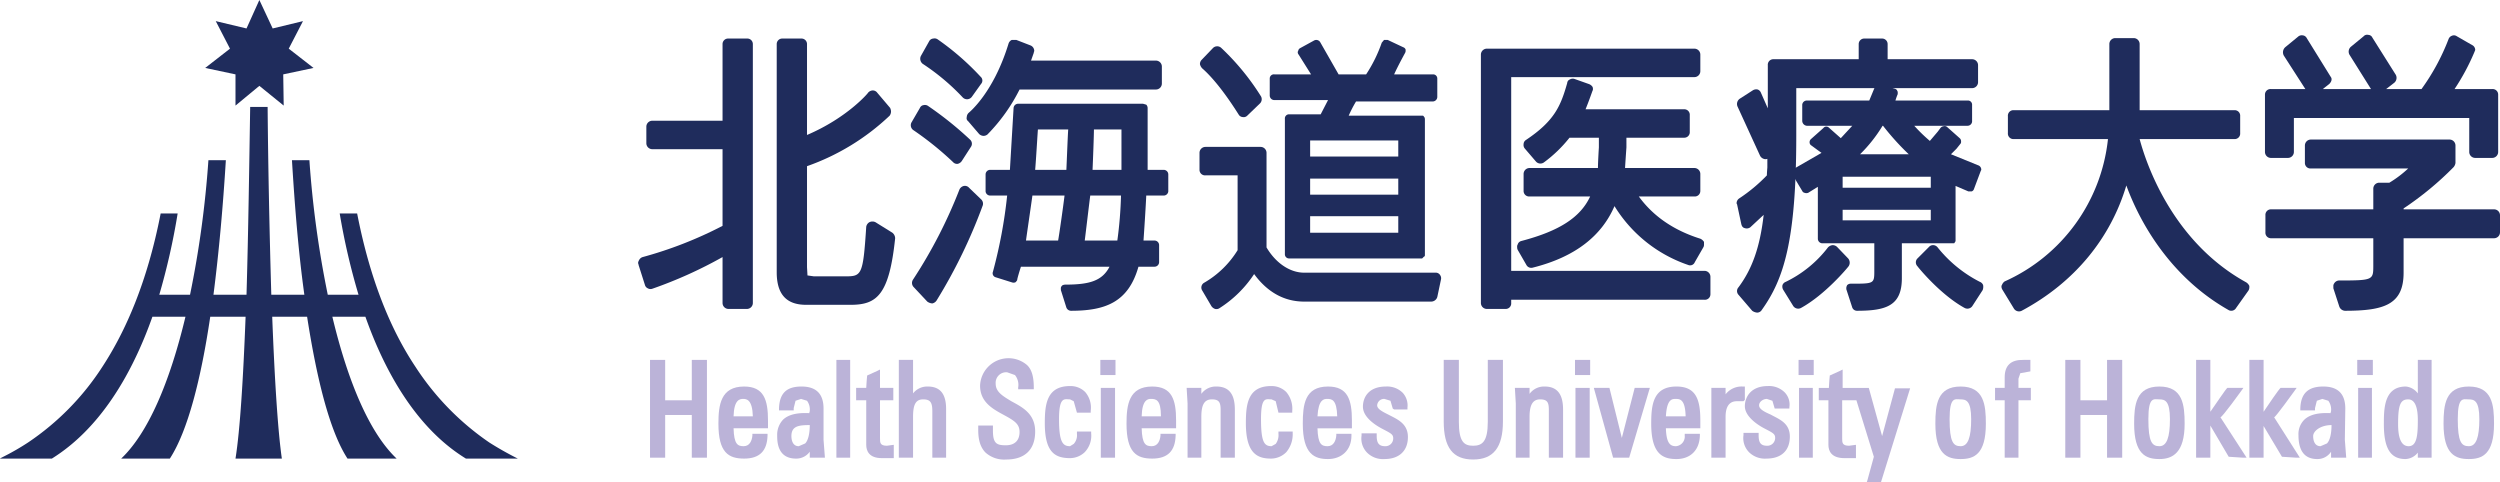 <svg xmlns="http://www.w3.org/2000/svg" viewBox="0 0 544.6 105.1"><defs><style>.a{fill:#1f2c5c;}.b{fill:#bbb3d8;}</style></defs><title>footer_logo_sp</title><path class="a" d="M106.6,96.4A58.5,58.5,0,0,1,90.5,79.9c-5.2-7.8-9.8-18.5-12.7-33.4H74a146.2,146.2,0,0,0,4.1,17.7H71.4a220.8,220.8,0,0,1-4-29.3H63.6c.6,9.8,1.4,20,2.7,29.3H59.1c-.4-13.7-.7-28.6-.8-40.9H54.5c-.2,12.3-.4,27.2-.8,40.9H46.5c1.2-9.3,2.1-19.5,2.7-29.3H45.4a220.8,220.8,0,0,1-4,29.3H34.7a147.4,147.4,0,0,0,4-17.7H35c-2.9,14.9-7.6,25.6-12.7,33.4A57.2,57.2,0,0,1,6.1,96.4C2.6,98.7,0,99.8,0,99.9H11.3C15.9,97,25.9,89.6,33.2,69h7.2c-3.4,14.2-8.1,25.3-14,30.9H37c3.9-6,6.8-17.4,8.8-30.9h7.7c-.5,13.1-1.2,24.7-2.2,30.9H61.4c-.9-6.2-1.6-17.8-2.1-30.9h7.6c2.1,13.5,4.9,24.9,8.8,30.9H86.4c-5.9-5.6-10.6-16.7-14-30.9h7.2c7.3,20.6,17.2,28,21.9,30.9h11.3A70.2,70.2,0,0,1,106.6,96.4Z"/><polygon class="a" points="68.3 14.8 62.9 10.6 66 4.6 59.4 6.2 56.5 0 53.7 6.2 47 4.6 50.1 10.6 50.1 10.6 50.1 10.6 44.7 14.8 51.3 16.2 51.3 23 56.5 18.7 61.8 23 61.7 16.2 68.3 14.8"/><path class="a" d="M460.8,8.3a1.3,1.3,0,0,0-1.3,1.3V24H438.6a1.2,1.2,0,0,0-1.2,1.3V29a1.2,1.2,0,0,0,1.2,1.3h20.6a38.4,38.4,0,0,1-22.5,31,1.6,1.6,0,0,0-.6.8c-.1.1-.1.2-.1.4a1.4,1.4,0,0,0,.2.6l2.5,4.1a1.3,1.3,0,0,0,1.7.5c11.6-6.2,19.4-15.9,22.8-27.3,3.4,9.3,10.4,20.4,22.2,27.1a1.2,1.2,0,0,0,1.7-.4l2.7-3.8a1.4,1.4,0,0,0,.2-.7v-.3a1.8,1.8,0,0,0-.7-.8c-16.5-9.1-22-26.7-23.2-31.2h20.7A1.2,1.2,0,0,0,488,29V25.3a1.2,1.2,0,0,0-1.2-1.3H466.1V9.6a1.3,1.3,0,0,0-1.3-1.3Zm3.9,22h0Z"/><path class="a" d="M209.7,21.2a1.3,1.3,0,0,0,2-.1l2-2.8a1.1,1.1,0,0,0-.1-1.6,57.6,57.6,0,0,0-9.3-8.1,1.2,1.2,0,0,0-1-.2,1.1,1.1,0,0,0-.9.6l-1.8,3.2a1.4,1.4,0,0,0,.4,1.7A48.1,48.1,0,0,1,209.7,21.2Z"/><path class="a" d="M211.1,40.9a1.2,1.2,0,0,0-1.1-.4,1.4,1.4,0,0,0-1,.8,105.7,105.7,0,0,1-10.1,19.6,1.3,1.3,0,0,0,.1,1.6l3,3.2a2.1,2.1,0,0,0,1.1.4,1.5,1.5,0,0,0,.9-.6,114.3,114.3,0,0,0,10.1-20.8,1.3,1.3,0,0,0-.4-1.3Z"/><path class="a" d="M207.6,35.3a1.2,1.2,0,0,0,1,.4,1.5,1.5,0,0,0,.9-.6l2-3.1a1.2,1.2,0,0,0-.2-1.6,75.7,75.7,0,0,0-9.1-7.3,1.2,1.2,0,0,0-1-.2,1,1,0,0,0-.8.6l-1.8,3.1a1.3,1.3,0,0,0,.3,1.7A69,69,0,0,1,207.6,35.3Z"/><path class="a" d="M251.8,13.2H224.6l.6-1.7c0-.2.1-.3.1-.4a1.3,1.3,0,0,0-.8-1.2l-3.1-1.2h-1a1.3,1.3,0,0,0-.7.8c-3.3,10.8-8.6,15-8.7,15.1a1.3,1.3,0,0,0-.4.9.8.8,0,0,0,.3.9l2.4,2.8a1.5,1.5,0,0,0,.9.4,1.4,1.4,0,0,0,.9-.3,38.6,38.6,0,0,0,7-9.8h29.7a1.3,1.3,0,0,0,1.3-1.3V14.5A1.3,1.3,0,0,0,251.8,13.2Z"/><path class="a" d="M253.5,37H250V23.5a1.1,1.1,0,0,0-.3-.7l-.7-.2H221.8a1,1,0,0,0-1,.9L220,37h-4.3a1,1,0,0,0-1,1v3.7a1,1,0,0,0,1,.9h3.7a105.8,105.8,0,0,1-3.1,16.6.9.9,0,0,0,.6,1.2l3.5,1.1a1.1,1.1,0,0,0,.8,0c.2-.2.4-.4.4-.6s.5-1.9.8-2.8h19.3c-1.6,3.1-4.4,3.9-9.6,3.9-.3,0-.7.1-.8.3a.7.7,0,0,0-.2.6v.3l1.2,3.8a1.1,1.1,0,0,0,1,.7c7.4,0,12.5-1.8,14.7-9.6h3.5a1,1,0,0,0,1-1V53.4a1,1,0,0,0-1-1h-2.4c.1-1.4.5-7.4.6-9.8h3.8a1,1,0,0,0,1-.9V38A1,1,0,0,0,253.5,37Zm-23,15.4h-7c.2-1.5,1.1-7.6,1.4-9.8h7C231.6,45.1,230.7,51.4,230.5,52.4ZM232.3,37h-6.8c.2-2.3.5-7.6.6-8.8h6.6C232.6,29.5,232.4,34.8,232.3,37Zm11.1,15.4h-7.1c.2-1.5.9-7.5,1.2-9.8h6.7A88.3,88.3,0,0,1,243.4,52.4Zm.9-15.4H238c.1-2.2.3-7.5.3-8.8h6Z"/><path class="a" d="M494.7,34.4h3.7a1.3,1.3,0,0,0,1.3-1.3V25.7h38.2v7.4a1.3,1.3,0,0,0,1.3,1.3h3.7a1.3,1.3,0,0,0,1.3-1.3V20.6a1.2,1.2,0,0,0-1.3-1.2h-8.2a48.1,48.1,0,0,0,4.3-8l.2-.5a1.2,1.2,0,0,0-.7-1.1l-3.3-1.9a1.1,1.1,0,0,0-1.1-.1,1.2,1.2,0,0,0-.7.7,47.5,47.5,0,0,1-5.9,10.9h-7.7l1.8-1.4a1.4,1.4,0,0,0,.3-1.7l-5.1-8.1a1,1,0,0,0-.9-.6,1,1,0,0,0-1,.3l-2.8,2.3a1.4,1.4,0,0,0-.3,1.7l4.7,7.5H506l1.4-1.1c.5-.5.7-1.1.3-1.6l-5.2-8.4a1.1,1.1,0,0,0-.9-.6,1.2,1.2,0,0,0-1,.3l-2.8,2.3a1.5,1.5,0,0,0-.3,1.8l4.7,7.3h-7.5a1.2,1.2,0,0,0-1.3,1.2V33.1A1.3,1.3,0,0,0,494.7,34.4Z"/><path class="a" d="M543.3,45.6H523.6v-.2a68.3,68.3,0,0,0,10.9-9,1.8,1.8,0,0,0,.4-.9V31.7a1.3,1.3,0,0,0-1.3-1.3H503.4a1.3,1.3,0,0,0-1.3,1.3v3.8a1.2,1.2,0,0,0,1.3,1.2h21.2a24.5,24.5,0,0,1-4.1,3.1h-2.2a1.3,1.3,0,0,0-1.3,1.3v4.5H494.7a1.2,1.2,0,0,0-1.2,1.3v3.7a1.2,1.2,0,0,0,1.2,1.3H517v5.9c0,3.2,0,3.3-7.5,3.3a1.3,1.3,0,0,0-1,.6,1,1,0,0,0-.2.7v.4l1.3,4a1.4,1.4,0,0,0,1.2.9c8.5,0,12.8-1.3,12.8-8.3V51.9h19.7a1.3,1.3,0,0,0,1.3-1.3V46.9A1.3,1.3,0,0,0,543.3,45.6Z"/><path class="a" d="M194.4,50.7l-3.7-2.3a1.5,1.5,0,0,0-1.3,0,1.4,1.4,0,0,0-.7,1c-.7,10.8-1,10.8-4.8,10.8h-6.6l-1.4-.2c0-.1-.1-1.8-.1-1.8v-22a50.4,50.4,0,0,0,18-11,1.6,1.6,0,0,0,.3-.9,1.9,1.9,0,0,0-.2-.8l-2.8-3.3a1.2,1.2,0,0,0-1-.5,1.4,1.4,0,0,0-1,.5c0,.1-4.6,5.5-13.3,9.2V9.6a1.2,1.2,0,0,0-1.3-1.2h-4a1.2,1.2,0,0,0-1.3,1.2V59.3c0,4.8,2.1,7.1,6.4,7.1h9.7c5.7,0,8.4-2.1,9.7-14.5A1.6,1.6,0,0,0,194.4,50.7Z"/><path class="a" d="M162.7,8.4h-4a1.2,1.2,0,0,0-1.3,1.2V26.3H142.1a1.3,1.3,0,0,0-1.3,1.3v3.6a1.3,1.3,0,0,0,1.3,1.3h15.3V49.2A87.4,87.4,0,0,1,140,56a1.3,1.3,0,0,0-.8.7,1.4,1.4,0,0,0-.2.6c0,.1.1.2.1.4l1.4,4.4a1.1,1.1,0,0,0,.6.7,1.2,1.2,0,0,0,1,.1A94.8,94.8,0,0,0,157.4,56V66a1.3,1.3,0,0,0,1.3,1.3h4A1.3,1.3,0,0,0,164,66V9.6A1.2,1.2,0,0,0,162.7,8.4Z"/><path class="a" d="M371.3,59H329.2V16.8h39.9a1.3,1.3,0,0,0,1.3-1.3V11.9a1.3,1.3,0,0,0-1.3-1.3H323.9a1.3,1.3,0,0,0-1.3,1.3V66a1.3,1.3,0,0,0,1.3,1.3H328a1.2,1.2,0,0,0,1.2-1.3v-.7h42.1a1.2,1.2,0,0,0,1.3-1.2V60.3A1.3,1.3,0,0,0,371.3,59Z"/><path class="a" d="M342,17.3a.9.9,0,0,0-.6.8c-1.4,4.9-2.7,8.2-9,12.4a1.1,1.1,0,0,0-.5.9,1.2,1.2,0,0,0,.3,1l2.4,2.8a1.3,1.3,0,0,0,1.7.2,29.1,29.1,0,0,0,5.6-5.4h6.4v2.1s-.2,3.1-.2,4.5H333.2a1.3,1.3,0,0,0-1.3,1.3v3.7a1.2,1.2,0,0,0,1.3,1.2h13.2c-2.1,4.5-6.6,7.5-15,9.7a1.1,1.1,0,0,0-.8.8.7.7,0,0,0-.1.5,1.3,1.3,0,0,0,.1.6l1.9,3.3a1.2,1.2,0,0,0,1.4.6c9.2-2.3,15-6.9,17.8-13.4a30.3,30.3,0,0,0,16,12.8,1.1,1.1,0,0,0,1.5-.6l1.9-3.3a1.3,1.3,0,0,0,.1-.6v-.5a1.8,1.8,0,0,0-.8-.7c-7-2.2-11-5.9-13.4-9.2h12.1a1.2,1.2,0,0,0,1.3-1.2V37.9a1.3,1.3,0,0,0-1.3-1.3H354c.1-1.7.3-4.5.3-4.5V30h12.6a1.2,1.2,0,0,0,1.2-1.3V25.1a1.2,1.2,0,0,0-1.2-1.3H345.4c.7-1.7,1.5-4,1.5-4a.6.6,0,0,0,.1-.4.9.9,0,0,0-.1-.5,1.6,1.6,0,0,0-.8-.6L343,17.2A1.2,1.2,0,0,0,342,17.3Z"/><path class="a" d="M399.2,53.4a1.6,1.6,0,0,0-1,.5,25.6,25.6,0,0,1-9.2,7.5,1.2,1.2,0,0,0-.7.7,1.4,1.4,0,0,0,.2,1.1l2.1,3.4a1.3,1.3,0,0,0,1.7.5c5.3-2.9,10.2-8.8,10.4-9.1a1.4,1.4,0,0,0-.1-1.7l-2.4-2.5A1.4,1.4,0,0,0,399.2,53.4Z"/><path class="a" d="M406.2,8.4a1.2,1.2,0,0,0-1.3,1.2v3.3H386.3a1.2,1.2,0,0,0-1.2,1.3v9.4l-1.5-3.4a1.2,1.2,0,0,0-.7-.7,1.4,1.4,0,0,0-1.1.2L379,21.5a1.4,1.4,0,0,0-.5,1.7l4.9,10.7a1.4,1.4,0,0,0,.8.7,1.1,1.1,0,0,0,.8,0v1.9s-.1,1.1-.1,1.7a35,35,0,0,1-6,5,1.3,1.3,0,0,0-.6,1,.4.4,0,0,0,.1.3l.9,4.2c.1.5.3.9.8,1a1.3,1.3,0,0,0,1.2-.2l2.9-2.7c-.8,7-2.5,11.8-5.5,15.8a1.2,1.2,0,0,0,0,1.6l3,3.5a2.1,2.1,0,0,0,1.1.4,1.2,1.2,0,0,0,1-.6c4.8-6.7,7.5-15.1,7.5-37.9V19.2h38.3a1.3,1.3,0,0,0,1.3-1.3V14.2a1.3,1.3,0,0,0-1.3-1.3H411.2V9.6a1.2,1.2,0,0,0-1.3-1.2Z"/><path class="a" d="M430.9,36,425,33.6l1.2-1.2.8-1a.7.7,0,0,0,.2-.6.9.9,0,0,0-.3-.7l-2.7-2.4a.8.8,0,0,0-.8-.2,1,1,0,0,0-.7.4l-.6.8-1.7,2a35.5,35.5,0,0,1-3.4-3.3h11.6a1,1,0,0,0,1-1.1V22.8a.9.9,0,0,0-1-.9H412.9a13.6,13.6,0,0,1,.5-1.4v-.3a.6.6,0,0,0-.1-.4c-.1-.3-.3-.4-.6-.5l-3.1-.9a1.1,1.1,0,0,0-1.2.6l-1.2,2.9H393.6a1,1,0,0,0-1,.9v3.5a1.1,1.1,0,0,0,1,1.1h9.9L401,30.1l-2.6-2.3a.8.8,0,0,0-1.2.1l-2.7,2.4a.9.9,0,0,0-.3.7h0a.8.8,0,0,0,.4.7l1.5,1.1.7.5-5.9,3.4a1.2,1.2,0,0,0-.5.9c0,.2.1.3.1.5l2.1,3.5a.7.7,0,0,0,.5.4,1.1,1.1,0,0,0,.8,0l2.1-1.3V52a1,1,0,0,0,1,1h11.3v5.9c0,2.9,0,2.9-5.1,2.9a1.1,1.1,0,0,0-.8.3,1.4,1.4,0,0,0-.2.6V63l1.3,4a1.1,1.1,0,0,0,1,.7c6.4,0,9.8-1.1,9.8-7.1V53h11.4l.2-.3h0a.4.4,0,0,0,.1-.3V40.5l2.8,1.2h.7a.8.8,0,0,0,.5-.5l1.5-4a.4.4,0,0,0,.1-.3A1,1,0,0,0,430.9,36Zm-10.3,2.5v2.4H401.4V38.5ZM410.2,27.4a55.6,55.6,0,0,0,5.6,6.2H405.2a31.8,31.8,0,0,0,4.9-6.2ZM401.4,48V45.7h19.2V48Z"/><path class="a" d="M420.2,53.8l-2.5,2.5a1.2,1.2,0,0,0,0,1.7c.2.3,5,6.2,10.3,9.1a1.3,1.3,0,0,0,1.7-.5l2.2-3.4a2,2,0,0,0,.1-1.1,1.2,1.2,0,0,0-.7-.7,28,28,0,0,1-9.2-7.5,1.3,1.3,0,0,0-.9-.5A1.2,1.2,0,0,0,420.2,53.8Z"/><path class="a" d="M274.7,21A53.1,53.1,0,0,0,266,10.4a1.3,1.3,0,0,0-1.8.1L261.8,13a1.3,1.3,0,0,0-.4,1,2,2,0,0,0,.5.9c3.9,3.4,7.8,9.9,7.9,10a1.1,1.1,0,0,0,.9.6,1.1,1.1,0,0,0,1-.3l2.7-2.6A1.3,1.3,0,0,0,274.7,21Z"/><path class="a" d="M262.6,32a1.3,1.3,0,0,0-1.3,1.3V37a1.2,1.2,0,0,0,1.3,1.2h7V54.5a20.7,20.7,0,0,1-7.3,7.1,1.2,1.2,0,0,0-.4,1.7l2,3.4a1.6,1.6,0,0,0,.8.6,1.2,1.2,0,0,0,1-.2,25.2,25.2,0,0,0,7.5-7.4c2.7,3.7,6.3,6,10.9,6h27.7a1.4,1.4,0,0,0,1.3-1l.8-3.8a1.2,1.2,0,0,0-.2-1,1.1,1.1,0,0,0-1-.5H284.1c-3.1,0-6.2-2.1-8.2-5.5V33.3a1.3,1.3,0,0,0-1.3-1.3Z"/><path class="a" d="M312.2,16.2h-8.5c.8-1.8,2.4-4.7,2.4-4.7s.1-.2.1-.4v-.3a.8.8,0,0,0-.5-.5l-3.4-1.6h-.8l-.5.6a30.9,30.9,0,0,1-3.4,6.9h-6l-4-7a1,1,0,0,0-1.3-.4l-3.1,1.7a.8.8,0,0,0-.4.6.4.4,0,0,0-.1.3.8.8,0,0,0,.2.5l2.7,4.3h-8a.9.9,0,0,0-1,.9v3.7a1,1,0,0,0,1,1h11.7l-1.6,3.1h-6.9a.9.9,0,0,0-.9,1V55.4a.9.9,0,0,0,.9.9h29a1990328647664.4,1990328647664.4,0,0,1,.4-.4h.1a.3.3,0,0,1,.1-.2V25.9c0-.1-.1-.3-.1-.4a.1.1,0,0,1-.1-.1l-.2-.2H293.8a27.7,27.7,0,0,1,1.6-3.1h16.8a1,1,0,0,0,.9-1V17.1A.9.9,0,0,0,312.2,16.2Zm-7.6,26.2H285.4V38.9h19.2Zm-19.2,4.7h19.2v3.6H285.4Zm19.2-16.5v3.5H285.4V30.6Z"/><path class="b" d="M459,78.4v8.8h-5.8V78.4h-3.3V99.7h3.3V90.4H459v9.3h3.3V78.4H459Z"/><path class="b" d="M470.4,84.2c-5.1,0-5.5,4-5.5,8.1,0,6.7,2.6,7.7,5.5,7.7s5.5-1.4,5.5-7.7C475.9,88.2,475.5,84.2,470.4,84.2Zm0,2.8c1.2,0,2.3.3,2.3,4.3s-.7,5.9-2.3,5.9-2.4-.9-2.4-5.9S469.2,87,470.4,87Z"/><path class="b" d="M488.2,85.2l.5-.7h-3.5c-.3.2-2.5,3.5-3.7,5.2V78.4h-3.1V99.7h3.1v-7l4,6.8,3.1.2h.8l-5.7-8.8C484.1,90.9,488.2,85.2,488.2,85.2Z"/><path class="b" d="M499.8,85.2l.5-.7h-3.5c-.3.2-2.5,3.4-3.7,5.2V78.4H490V99.7h3.1V92.8l4,6.7,3.1.2h.8l-5.6-8.8C495.7,90.9,499.8,85.2,499.8,85.2Z"/><path class="b" d="M510.9,89q0-4.8-4.8-4.8c-3.3,0-4.9,1.5-5,4.8v.4h3.2v-.5l.4-1.6,1.2-.4,1.3.4a3.2,3.2,0,0,1,.6,2.2c0,.2-.1.3-.1.5-2.1-.1-4.3.1-5.7,1.4a4.4,4.4,0,0,0-1.3,3.4c0,3.5,1.4,5.2,4.1,5.2a3.5,3.5,0,0,0,3-1.6v1.3h3.3l-.3-3.9Zm-3,3.6c0,1.7-.3,3.3-1,4l-1.4.6c-1.2,0-1.6-1.1-1.6-2.2S505.5,92.6,507.9,92.6Z"/><polygon class="b" points="513.7 84.5 513.7 99.7 516.7 99.7 516.7 84.5 516.3 84.5 513.7 84.5"/><polygon class="b" points="513.5 78.4 513.5 81.7 516.9 81.7 516.9 78.4 516.4 78.4 513.5 78.4"/><path class="b" d="M526.7,78.4v7.3a3.7,3.7,0,0,0-2.6-1.5c-4.8,0-4.8,4.9-4.8,8.2,0,5.2,1.4,7.6,4.7,7.6a3.6,3.6,0,0,0,2.7-1.4v1.1h3V78.4h-3Zm0,13.1c0,3.3-.2,5.7-2,5.7s-2.3-2.2-2.3-4.8c0-4.2.5-5.4,2.2-5.4S526.7,89.3,526.7,91.5Z"/><path class="b" d="M537.8,84.2c-5.1,0-5.5,4-5.5,8.1,0,6.7,2.6,7.7,5.5,7.7s5.5-1,5.5-7.7C543.3,88.2,542.9,84.2,537.8,84.2Zm0,2.8c1.2,0,2.3.3,2.3,4.3s-.7,5.9-2.3,5.9-2.4-.9-2.4-5.9S536.6,87,537.8,87Z"/><path class="b" d="M150.7,78.4v8.8h-5.8V78.4h-3.3V99.7h3.3V90.4h5.8v9.3H154V78.4h-3.3Z"/><path class="b" d="M162.1,84.2c-5.1,0-5.6,4-5.6,8.1,0,6.3,2.2,7.6,5.6,7.6s5-1.7,5.1-5v-.4h-3.3v.4c-.1,1.1-.6,2.3-1.9,2.3s-2.1-.4-2.2-3.9h7.5V91.6C167.3,87.1,166.4,84.2,162.1,84.2Zm1.9,6.5h-4.2c.1-3.7,1.4-3.8,2.1-3.8S163.9,87,164,90.7Z"/><path class="b" d="M179.4,89q0-4.8-4.8-4.8c-3.3,0-4.8,1.5-4.9,4.8v.4h3.2v-.5l.4-1.6,1.2-.4,1.3.4a3.2,3.2,0,0,1,.6,2.2c0,.2-.1.3-.1.5-2.1-.1-4.3.1-5.7,1.4a4.8,4.8,0,0,0-1.3,3.4c0,1.3,0,5.1,4.1,5.1a3.6,3.6,0,0,0,3-1.5v1.3h3.3l-.3-3.9Zm-3,3.6c0,1.7-.3,3.3-1,4l-1.4.6c-1.5,0-1.6-1.7-1.6-2.2C172.4,92.8,174,92.6,176.4,92.6Z"/><polygon class="b" points="182.2 78.4 182.2 99.7 185.2 99.7 185.2 78.4 184.8 78.4 182.2 78.4"/><path class="b" d="M191.7,95.5V87.2h2.9V84.5h-2.9v-4l-.6.3-2.2,1s-.2,2.1-.2,2.7h-2.2v2.7h2.2v9.7c0,1.3.6,2.9,3.4,2.9h2.6V96.9l-1.5.2C191.7,97.1,191.7,96.4,191.7,95.5Z"/><path class="b" d="M202.1,84.2a3.9,3.9,0,0,0-3.2,1.5V78.4h-3.1V99.7h3.1V90.8c0-2.7.6-3.8,2.2-3.8s2,.7,2,2.6V99.7h3V89.1C206.1,85.8,204.8,84.2,202.1,84.2Z"/><path class="b" d="M220.3,87.4c-1.8-1.1-3.4-2-3.4-3.8a2.3,2.3,0,0,1,2.5-2.5l1.7.6a3.4,3.4,0,0,1,.7,2.7v.4h3.4v-.4c0-2.2-.4-3.9-1.5-4.9A6.2,6.2,0,0,0,213.5,84c0,3.5,2.6,5,5,6.3s3.6,2,3.6,3.8-1,2.9-3,2.9-2.8-.4-2.8-3.2V92.7h-3.2v.4c0,1.2-.1,3.8,1.6,5.5a6.1,6.1,0,0,0,4.5,1.5c4.1,0,6.3-2.2,6.3-6.1S222.7,88.7,220.3,87.4Z"/><path class="b" d="M234.6,94v.5a2.8,2.8,0,0,1-.7,2.2l-.8.5c-1.6,0-2.4-.9-2.4-5.9s1.2-4.3,2.4-4.3l.8.4.7,2.5h3v-.4a5.2,5.2,0,0,0-1.2-4.1,4.5,4.5,0,0,0-3.3-1.3c-5.1,0-5.5,4-5.5,8.1,0,6.3,2.2,7.6,5.5,7.6a4.7,4.7,0,0,0,3.2-1.3,5.2,5.2,0,0,0,1.4-4.1V94Z"/><polygon class="b" points="239.8 84.5 239.8 99.7 242.9 99.7 242.9 84.5 242.5 84.5 239.8 84.5"/><polygon class="b" points="239.7 78.4 239.7 81.7 243 81.7 243 78.4 242.6 78.4 239.7 78.4"/><path class="b" d="M251,84.2c-5.1,0-5.6,4-5.6,8.1,0,6.3,2.2,7.6,5.6,7.6s5-1.7,5.1-5v-.4h-3.3v.4c-.1,1.1-.6,2.3-1.9,2.3s-2.1-.4-2.2-3.9h7.5V91.6C256.2,87.1,255.3,84.2,251,84.2Zm-.3,2.7c1.1,0,2.2.1,2.2,3.8h-4.2C248.8,87,250.1,86.9,250.7,86.9Z"/><path class="b" d="M265,84.2a3.9,3.9,0,0,0-3.3,1.6V84.5h-3.2l.2,3.4V99.7h3V90.8c0-2.7.7-3.8,2.3-3.8s1.9.7,1.9,2.3V99.7H269V89.3C269,87,268.5,84.2,265,84.2Z"/><path class="b" d="M278.5,94v.5a3.2,3.2,0,0,1-.6,2.2l-.9.5c-1.6,0-2.3-.9-2.3-5.9S275.8,87,277,87l.9.4.6,2.5h3v-.4a5.6,5.6,0,0,0-1.3-4.1,4.5,4.5,0,0,0-3.3-1.3c-5.1,0-5.5,4-5.5,8.1,0,6.7,2.6,7.7,5.5,7.7a4.7,4.7,0,0,0,3.3-1.4,6,6,0,0,0,1.4-4.1V94Z"/><path class="b" d="M289.3,84.2c-5.1,0-5.5,4-5.5,8.1,0,6.7,2.6,7.7,5.5,7.7s5.1-1.9,5.1-5.1v-.4h-3.3v.4c-.1,1.1-.6,2.3-1.9,2.3s-2.1-.4-2.2-3.9h7.5V91.6C294.5,87.1,293.6,84.2,289.3,84.2Zm-.2,2.7c1,0,2.1.1,2.2,3.8H287C287.2,87,288.4,86.9,289.1,86.9Z"/><path class="b" d="M324.1,78.4V91.9c0,4.3-1.2,5.2-3.2,5.2s-3.1-.9-3.1-5.2V78.4h-3.3V91.8c0,5.7,2,8.3,6.4,8.3s6.5-2.6,6.5-8.3V78.4h-3.3Z"/><path class="b" d="M336.5,84.2a3.9,3.9,0,0,0-3.3,1.6V84.5H330l.2,3.4V99.7h3V90.8c0-2.6.7-3.8,2.3-3.8s1.9.7,1.9,2.3V99.7h3.1V89.3C340.5,87,340,84.2,336.5,84.2Z"/><polygon class="b" points="343.2 84.5 343.2 99.7 346.3 99.7 346.3 84.5 345.9 84.5 343.2 84.5"/><polygon class="b" points="343.1 78.4 343.1 81.7 346.4 81.7 346.4 78.4 346 78.4 343.1 78.4"/><path class="b" d="M356.1,84.5l-2.8,10.9-2.7-10.9h-3.4l4.2,15.2h3.5l4.5-15.2h-3.3Z"/><path class="b" d="M365.2,84.2c-5.1,0-5.5,4-5.5,8.1,0,6.7,2.6,7.7,5.5,7.7s5-1.8,5.1-5.1v-.4H367v.4a2.1,2.1,0,0,1-1.9,2.3c-1.1,0-2.1-.4-2.2-3.9h7.5V91.6C370.4,87.1,369.5,84.2,365.2,84.2Zm-.2,2.7c1,0,2.1.1,2.2,3.8h-4.3C363.1,87,364.2,86.9,365,86.9Z"/><path class="b" d="M380.1,87.1V84.2h-.5a4.4,4.4,0,0,0-3.7,1.7V84.5h-3.1V99.7h3.1V90.8c0-3.4,1.9-3.4,2.6-3.4h1.3Z"/><path class="b" d="M385.7,90.3c-1.4-.6-2.5-1.2-2.5-2s.9-1.4,1.7-1.4l1.2.4.5,1.7h3.2v-.3a3.8,3.8,0,0,0-1-3.2,4.8,4.8,0,0,0-3.7-1.4c-3.7,0-5,2.4-5,4.4s2.3,3.8,4.2,4.8,2.4,1.2,2.4,2.1a1.7,1.7,0,0,1-1.8,1.7c-1.5,0-1.8-.9-1.8-2.3v-.5h-3.3v.5a4.4,4.4,0,0,0,1.2,3.7,4.9,4.9,0,0,0,3.8,1.4c3.3,0,5.1-1.8,5.1-4.8S387.5,91.3,385.7,90.3Z"/><polygon class="b" points="391.9 84.5 391.9 99.7 394.9 99.7 394.9 84.5 394.5 84.5 391.9 84.5"/><polygon class="b" points="391.8 78.4 391.8 81.7 395.1 81.7 395.1 78.4 394.6 78.4 391.8 78.4"/><path class="b" d="M410,95l-2.9-10.5h-5.7v-4l-.6.3-2.2,1s-.2,2.1-.2,2.7h-2.2v2.7h2.1v9.7c0,1.3.6,2.9,3.5,2.9h2.5V96.9l-1.5.2c-1.5,0-1.5-.7-1.5-1.6V87.2h3.1l3.8,12.3-1.4,5.1-.2.6h3.1l6.4-20.6h-3.3Z"/><path class="b" d="M427.1,84.2c-5.1,0-5.5,4-5.5,8.1,0,6.7,2.6,7.7,5.5,7.7s5.5-1,5.5-7.7C432.6,88.2,432.2,84.2,427.1,84.2Zm0,2.8c1.2,0,2.3.3,2.3,4.3s-.7,5.9-2.3,5.9-2.4-.9-2.4-5.9S425.9,87,427.1,87Z"/><path class="b" d="M436.7,82.2v2.3h-2.1v2.7h2.1V99.7h3V87.2h2.7V84.5h-2.7v-2l.4-1.2,2.2-.4V78.4h-1.5Q436.7,78.3,436.7,82.2Z"/><path class="b" d="M302.4,90.3c-1.2-.6-2.4-1.2-2.4-2a1.5,1.5,0,0,1,1.6-1.4l1.3.4.5,1.7.3.2h2.9v-.4a4.1,4.1,0,0,0-1-3.2,4.8,4.8,0,0,0-3.7-1.4c-3.7,0-5,2.3-5,4.4s2.3,3.8,4.2,4.8,2.4,1.2,2.4,2.1a1.7,1.7,0,0,1-1.8,1.7c-1.6,0-1.8-1.1-1.8-2.3v-.5h-3.3v.5a4.4,4.4,0,0,0,1.2,3.7,4.9,4.9,0,0,0,3.8,1.4c3.2,0,5.1-1.8,5.1-4.8S304.3,91.3,302.4,90.3Z"/></svg>